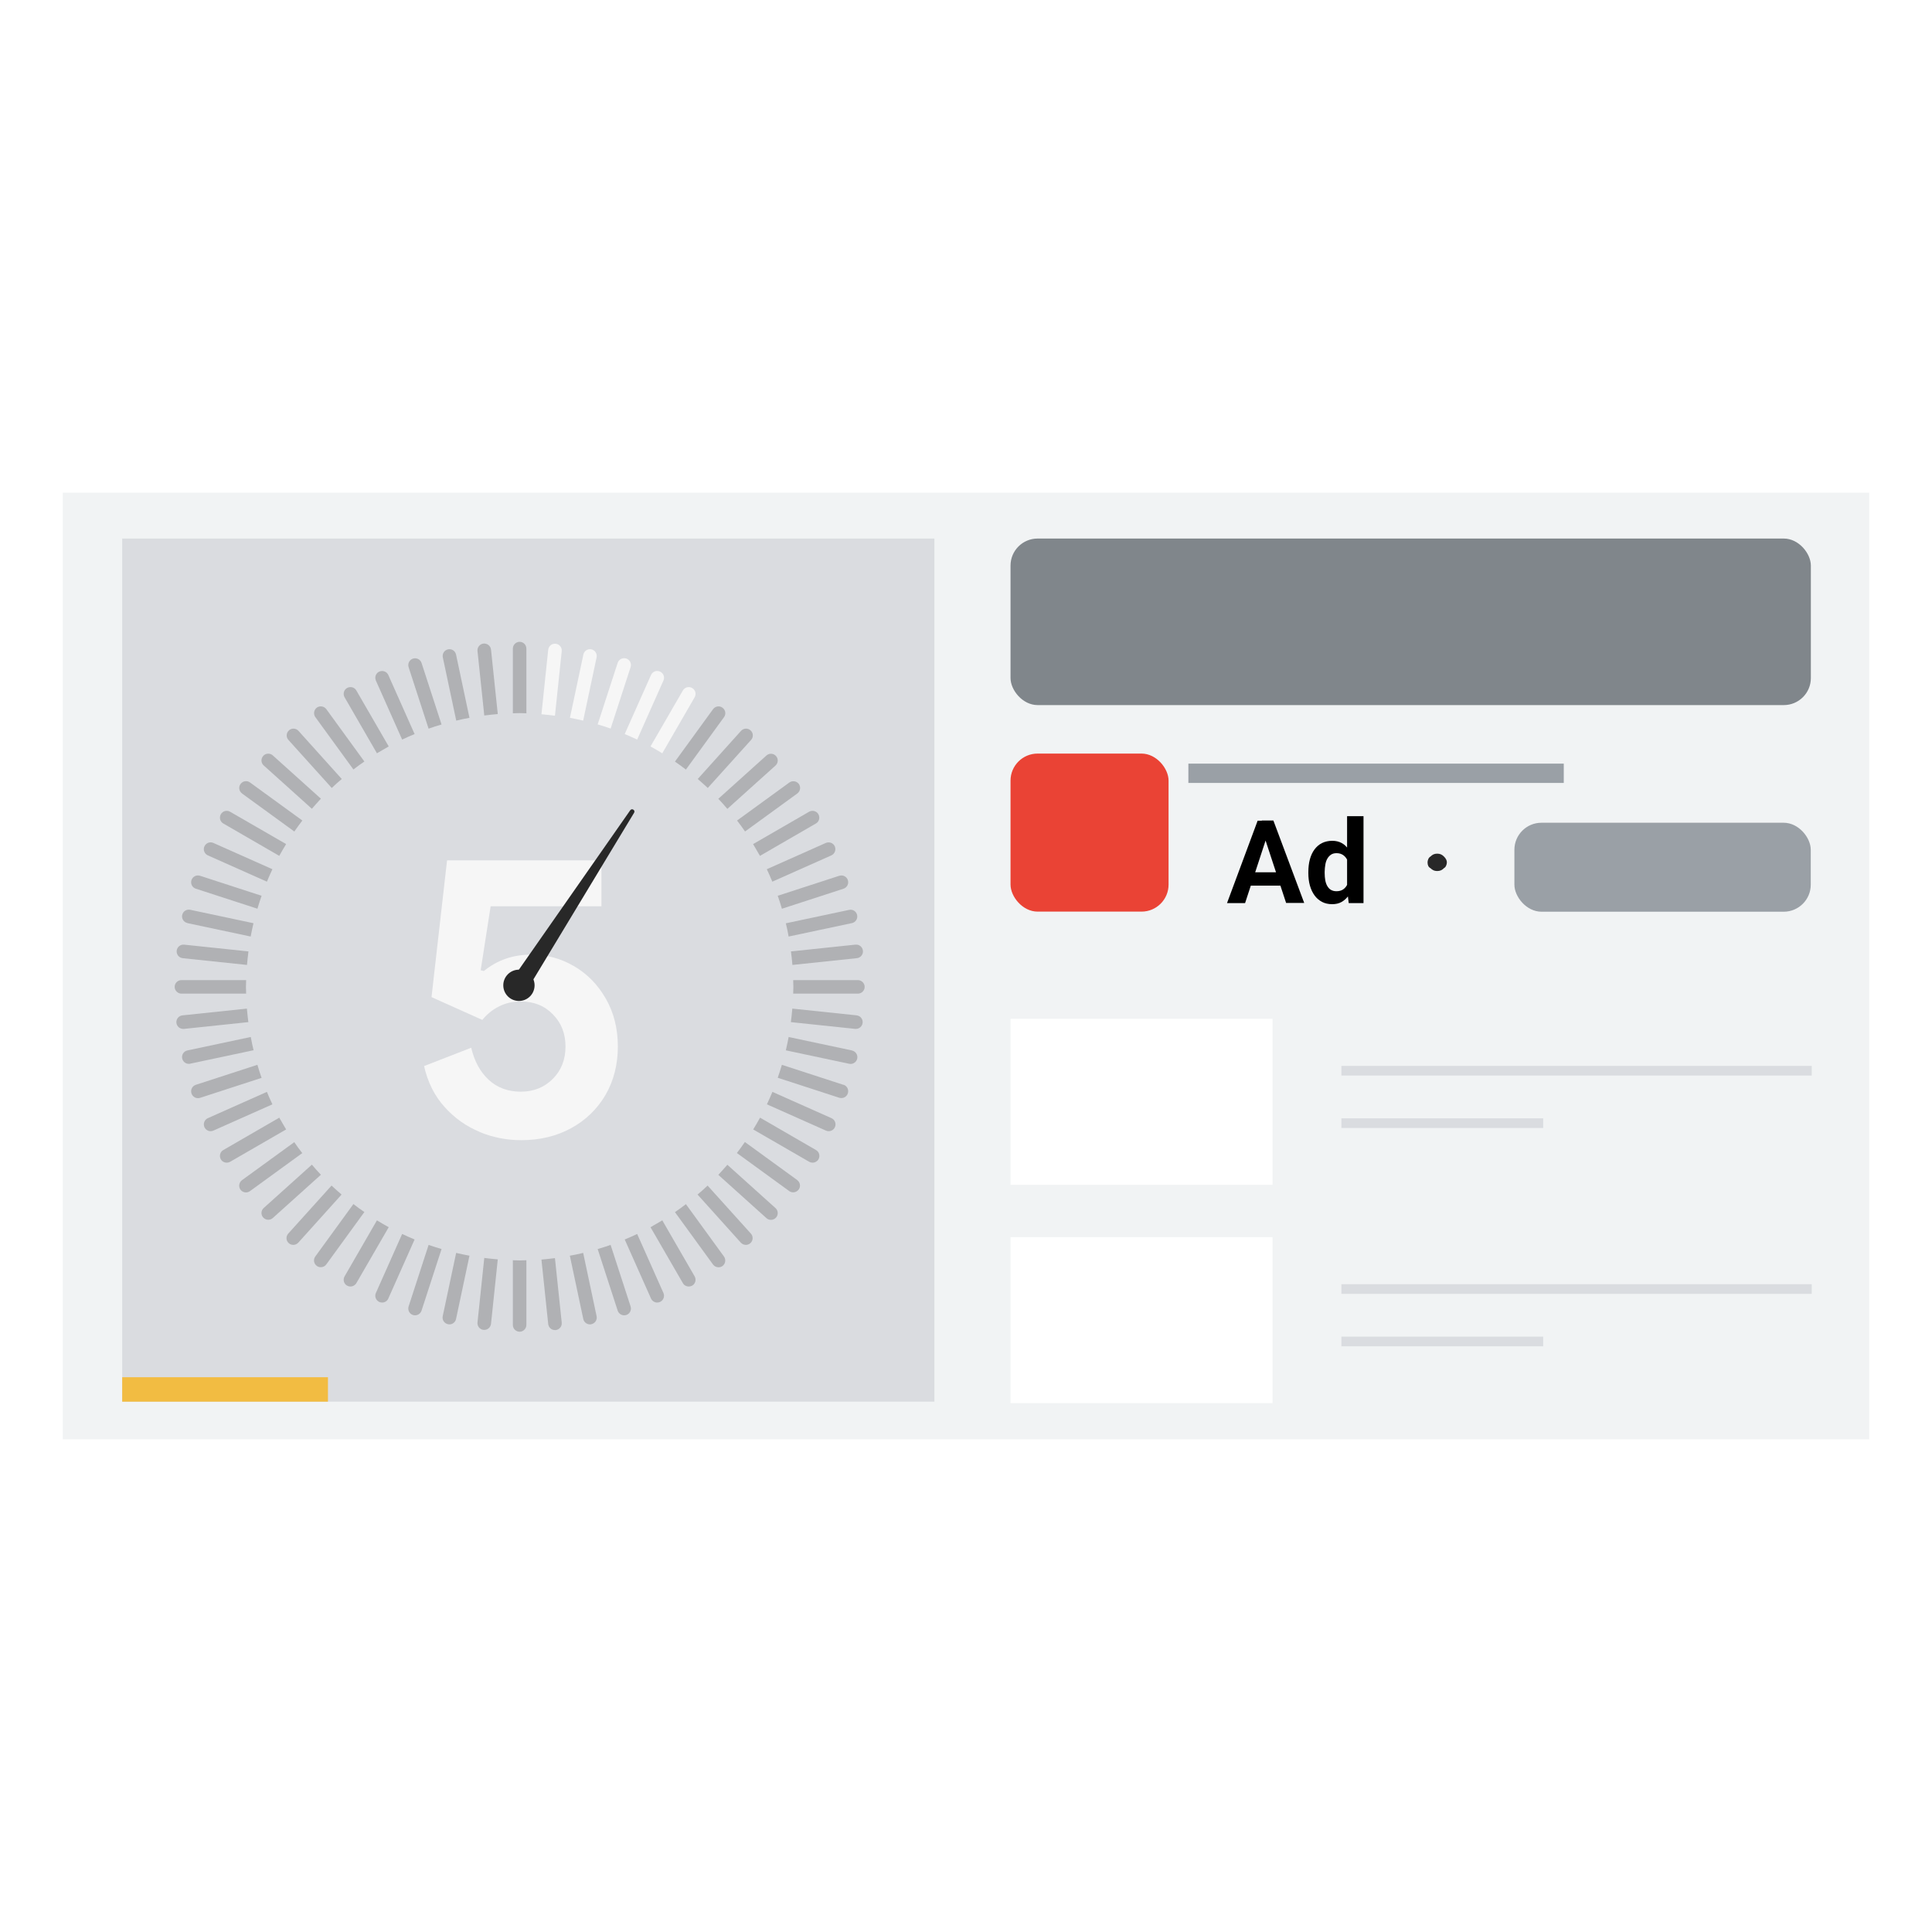 <?xml version="1.0" encoding="UTF-8"?> <svg xmlns="http://www.w3.org/2000/svg" xmlns:xlink="http://www.w3.org/1999/xlink" id="Layer_1" data-name="Layer 1" viewBox="0 0 200 200"><defs><style> .cls-1, .cls-2, .cls-3 { fill: none; } .cls-4 { filter: url(#outer-glow-2); isolation: isolate; } .cls-5 { fill: url(#linear-gradient); } .cls-6 { clip-path: url(#clippath); } .cls-7 { fill: #f6f6f6; } .cls-8 { fill: #ea4335; } .cls-9 { fill: #fff; } .cls-10 { fill: #f1f3f4; } .cls-11 { fill: #80868b; } .cls-12 { fill: #dadce0; } .cls-13 { fill: #9aa0a6; } .cls-14 { fill: #282828; } .cls-2 { stroke: #9aa0a6; stroke-width: 2px; } .cls-2, .cls-3 { stroke-miterlimit: 10; } .cls-3 { stroke: #dadce0; } .cls-15 { fill: #4d4d4d; opacity: .3; } </style><clipPath id="clippath"><rect class="cls-1" x="12.45" y="55.75" width="84.05" height="89.12"></rect></clipPath><filter id="outer-glow-2" filterUnits="userSpaceOnUse"><feOffset dx="0" dy="0"></feOffset><feGaussianBlur result="blur" stdDeviation="1"></feGaussianBlur><feFlood flood-color="#000" flood-opacity=".3"></feFlood><feComposite in2="blur" operator="in"></feComposite><feComposite in="SourceGraphic"></feComposite></filter><linearGradient id="linear-gradient" x1="12.65" y1="143.84" x2="33.95" y2="143.84" gradientUnits="userSpaceOnUse"><stop offset="0" stop-color="#f2bc42"></stop><stop offset="1" stop-color="#f2bc42"></stop></linearGradient></defs><rect class="cls-10" x="6.5" y="51" width="187" height="98"></rect><g><rect class="cls-12" x="12.65" y="55.75" width="84.08" height="89.35"></rect><g class="cls-6"><g><g><g><path class="cls-15" d="m41.63,76.56c.42-.2.85-.39,1.29-.57l-2.72-6.11c-.16-.36-.57-.51-.93-.36-.36.16-.51.57-.36.93l2.72,6.11Z"></path><path class="cls-15" d="m44.37,75.43c.44-.16.89-.3,1.34-.43l-2.07-6.37c-.12-.37-.52-.57-.89-.45-.37.12-.57.52-.45.89l2.07,6.37Z"></path><path class="cls-15" d="m39.02,77.98c.4-.24.81-.48,1.22-.71l-3.35-5.79c-.19-.34-.62-.45-.96-.26-.34.19-.45.62-.26.96l3.35,5.8Z"></path><path class="cls-15" d="m50.13,74.07c.46-.06.93-.11,1.4-.15l-.7-6.67c-.04-.39-.39-.66-.77-.63-.39.04-.67.39-.63.77l.7,6.66Z"></path><path class="cls-15" d="m47.22,74.6c.45-.11.91-.21,1.38-.29l-1.39-6.55c-.08-.38-.45-.62-.83-.54-.38.08-.62.45-.54.83l1.39,6.55Z"></path><path class="cls-15" d="m36.58,79.66c.37-.29.75-.56,1.14-.83l-3.94-5.42c-.23-.31-.67-.38-.98-.16-.31.23-.38.67-.16.98l3.94,5.42Z"></path><path class="cls-15" d="m25.05,82.14l5.42,3.94c.27-.39.54-.77.83-1.14l-5.42-3.94c-.31-.23-.75-.16-.98.16-.23.31-.16.75.16.98Z"></path><path class="cls-15" d="m20.28,92l6.37,2.07c.13-.45.28-.9.43-1.34l-6.37-2.07c-.37-.12-.77.08-.89.45-.12.37.08.77.45.89Z"></path><path class="cls-15" d="m21.52,88.55l6.11,2.72c.18-.43.37-.86.57-1.29l-6.11-2.72c-.35-.16-.77,0-.93.36-.16.35,0,.77.36.93Z"></path><path class="cls-15" d="m19.4,95.56l6.55,1.39c.09-.46.18-.92.29-1.38l-6.55-1.39c-.38-.08-.75.16-.83.54-.08.38.16.75.54.83Z"></path><path class="cls-15" d="m34.33,81.58c.34-.32.69-.64,1.05-.94l-4.48-4.98c-.26-.29-.71-.31-.99-.05-.29.26-.31.71-.05.99l4.49,4.98Z"></path><path class="cls-15" d="m32.28,83.73c.31-.36.62-.7.94-1.05l-4.98-4.48c-.29-.26-.73-.24-.99.05-.26.29-.24.73.05.99l4.98,4.48Z"></path><path class="cls-15" d="m53.79,73.82c.24,0,.47.01.7.02v-6.7c0-.39-.32-.7-.7-.7s-.7.32-.7.7v6.7c.23,0,.47-.02.7-.02Z"></path><path class="cls-15" d="m23.12,85.25l5.79,3.35c.23-.41.46-.82.71-1.22l-5.8-3.35c-.34-.19-.77-.08-.96.26-.19.34-.08.77.26.96Z"></path><path class="cls-15" d="m77.12,86.08l5.42-3.94c.31-.23.38-.67.16-.98-.23-.31-.67-.38-.98-.16l-5.42,3.94c.29.37.56.75.83,1.14Z"></path><path class="cls-15" d="m78.67,88.6l5.79-3.35c.34-.19.45-.62.26-.96-.19-.34-.63-.45-.96-.26l-5.8,3.35c.24.4.48.81.71,1.22Z"></path><path class="cls-15" d="m80.95,94.07l6.37-2.07c.37-.12.57-.52.45-.89-.12-.37-.52-.57-.89-.45l-6.37,2.07c.16.44.3.89.43,1.34Z"></path><path class="cls-15" d="m88.81,102.86c.39,0,.7-.32.7-.7s-.32-.7-.7-.7h-6.7c0,.23.02.47.02.7s-.01.47-.02.7h6.7Z"></path><path class="cls-15" d="m88.54,97.79l-6.66.7c.06.46.11.93.15,1.4l6.67-.7c.39-.04.67-.39.63-.77-.04-.39-.38-.67-.77-.63Z"></path><path class="cls-15" d="m81.64,96.95l6.55-1.39c.38-.08.62-.45.54-.83s-.45-.63-.83-.54l-6.55,1.39c.11.45.21.91.29,1.38Z"></path><path class="cls-15" d="m79.95,91.27l6.11-2.72c.35-.16.51-.57.36-.93-.16-.36-.57-.51-.93-.36l-6.11,2.72c.2.42.39.85.57,1.29Z"></path><path class="cls-15" d="m75.3,83.73l4.98-4.48c.29-.26.31-.71.05-.99-.26-.29-.71-.31-.99-.05l-4.98,4.48c.32.34.64.69.94,1.05Z"></path><path class="cls-15" d="m73.26,81.58l4.49-4.98c.26-.29.24-.73-.05-.99-.29-.26-.73-.24-.99.05l-4.48,4.98c.36.31.7.62,1.05.94Z"></path><path class="cls-15" d="m18.9,99.19l6.67.7c.04-.47.09-.94.15-1.4l-6.66-.7c-.38-.04-.73.24-.77.63-.04.39.24.73.63.77Z"></path><path class="cls-15" d="m41.63,127.74l-2.72,6.11c-.16.35,0,.77.36.93.09.04.19.06.29.06.27,0,.53-.16.64-.42l2.72-6.11c-.43-.18-.86-.37-1.29-.57Z"></path><path class="cls-15" d="m75.3,120.57c-.31.36-.62.7-.94,1.05l4.98,4.48c.13.12.3.18.47.18.19,0,.38-.08.52-.23.26-.29.24-.73-.05-.99l-4.98-4.48Z"></path><path class="cls-15" d="m73.26,122.72c-.34.32-.69.64-1.05.94l4.48,4.98c.14.15.33.23.52.23.17,0,.34-.06.47-.18.29-.26.31-.71.05-.99l-4.49-4.98Z"></path><path class="cls-15" d="m68.56,126.33c-.4.24-.81.48-1.22.71l3.35,5.79c.13.23.37.35.61.35.12,0,.24-.03.35-.09.34-.19.45-.62.26-.96l-3.35-5.8Z"></path><path class="cls-15" d="m71.01,124.65c-.37.29-.75.56-1.14.83l3.94,5.42c.14.19.35.29.57.29.14,0,.29-.04.41-.13.31-.23.38-.67.16-.98l-3.94-5.42Z"></path><path class="cls-15" d="m60.37,129.7c-.45.11-.91.21-1.38.29l1.39,6.55c.07.33.36.56.69.56.05,0,.1,0,.15-.02.38-.08.62-.45.54-.83l-1.39-6.55Z"></path><path class="cls-15" d="m65.96,127.74c-.42.2-.85.39-1.29.57l2.72,6.11c.12.26.37.42.64.42.1,0,.19-.02.29-.06.36-.16.51-.57.36-.93l-2.72-6.11Z"></path><path class="cls-15" d="m63.21,128.87c-.44.16-.89.3-1.34.43l2.07,6.37c.1.3.37.49.67.49.07,0,.15-.01.22-.03.37-.12.57-.52.45-.89l-2.07-6.37Z"></path><path class="cls-15" d="m57.45,130.24c-.46.06-.93.11-1.4.15l.7,6.67c.04.36.34.63.7.63.02,0,.05,0,.07,0,.39-.04.67-.39.63-.77l-.7-6.66Z"></path><path class="cls-15" d="m88.19,108.74l-6.55-1.39c-.09.46-.18.92-.29,1.38l6.55,1.39s.1.02.15.02c.33,0,.62-.23.69-.56.08-.38-.16-.75-.54-.83Z"></path><path class="cls-15" d="m88.69,105.11l-6.67-.7c-.04.47-.09.94-.15,1.4l6.66.7s.05,0,.07,0c.36,0,.66-.27.7-.63.04-.39-.24-.73-.63-.77Z"></path><path class="cls-15" d="m87.31,112.3l-6.37-2.07c-.13.45-.28.9-.43,1.34l6.37,2.07c.07.02.15.03.22.03.3,0,.57-.19.67-.49.12-.37-.08-.77-.45-.89Z"></path><path class="cls-15" d="m84.47,119.05l-5.79-3.35c-.23.41-.46.82-.71,1.22l5.8,3.35c.11.06.23.09.35.09.24,0,.48-.13.61-.35.19-.34.08-.77-.26-.96Z"></path><path class="cls-15" d="m86.07,115.75l-6.11-2.72c-.18.43-.37.86-.57,1.29l6.11,2.72c.09.04.19.06.29.06.27,0,.53-.16.64-.42.16-.35,0-.77-.36-.93Z"></path><path class="cls-15" d="m82.53,122.16l-5.42-3.94c-.27.39-.54.77-.83,1.14l5.42,3.94c.13.09.27.13.41.13.22,0,.43-.1.57-.29.23-.31.16-.75-.16-.98Z"></path><path class="cls-15" d="m28.91,115.7l-5.79,3.35c-.34.19-.45.62-.26.96.13.23.37.35.61.35.12,0,.24-.03.35-.09l5.8-3.35c-.24-.4-.48-.81-.71-1.22Z"></path><path class="cls-15" d="m32.28,120.57l-4.98,4.48c-.29.26-.31.71-.05.99.14.15.33.23.52.23.17,0,.34-.06.47-.18l4.98-4.48c-.32-.34-.64-.69-.94-1.05Z"></path><path class="cls-15" d="m27.63,113.03l-6.11,2.72c-.36.16-.51.57-.36.93.12.26.37.42.64.42.1,0,.19-.02.29-.06l6.11-2.72c-.2-.42-.39-.85-.57-1.29Z"></path><path class="cls-15" d="m30.47,118.23l-5.42,3.94c-.31.23-.38.67-.16.98.14.19.35.29.57.29.14,0,.29-.04.41-.13l5.42-3.94c-.29-.37-.56-.75-.83-1.14Z"></path><path class="cls-15" d="m18.78,102.86h6.7c0-.23-.02-.47-.02-.7s.01-.47.02-.7h-6.7c-.39,0-.7.32-.7.7s.32.7.7.7Z"></path><path class="cls-15" d="m26.64,110.23l-6.37,2.07c-.37.12-.57.52-.45.89.1.3.37.49.67.49.07,0,.15-.01.22-.03l6.37-2.07c-.16-.44-.3-.89-.43-1.34Z"></path><path class="cls-15" d="m19.05,106.51l6.66-.7c-.06-.46-.11-.93-.15-1.4l-6.67.7c-.39.04-.67.39-.63.77.04.36.34.63.7.63.02,0,.05,0,.07,0Z"></path><path class="cls-15" d="m25.95,107.35l-6.55,1.39c-.38.08-.62.45-.54.83.07.33.36.56.69.56.05,0,.1,0,.15-.02l6.55-1.39c-.11-.45-.21-.91-.29-1.38Z"></path><path class="cls-15" d="m39.02,126.33l-3.35,5.8c-.19.34-.08.77.26.96.11.06.23.09.35.09.24,0,.48-.13.61-.35l3.35-5.79c-.41-.23-.82-.46-1.22-.71Z"></path><path class="cls-15" d="m47.22,129.7l-1.39,6.55c-.08.38.16.75.54.83.05.01.1.02.15.02.33,0,.62-.23.69-.56l1.39-6.55c-.46-.09-.92-.18-1.38-.29Z"></path><path class="cls-15" d="m50.13,130.24l-.7,6.66c-.04.39.24.73.63.77.02,0,.05,0,.07,0,.36,0,.66-.27.7-.63l.7-6.67c-.47-.04-.94-.09-1.4-.15Z"></path><path class="cls-15" d="m44.37,128.87l-2.07,6.37c-.12.37.08.77.45.89.07.02.15.03.22.03.3,0,.57-.19.67-.49l2.07-6.37c-.45-.13-.9-.28-1.34-.43Z"></path><path class="cls-15" d="m53.79,130.48c-.24,0-.47-.01-.7-.02v6.7c0,.39.32.7.7.7s.7-.32.7-.7v-6.7c-.23,0-.47.02-.7.02Z"></path><path class="cls-15" d="m34.33,122.72l-4.49,4.98c-.26.29-.24.73.05.99.13.12.3.18.47.18.19,0,.38-.08.52-.23l4.48-4.98c-.36-.31-.7-.62-1.05-.94Z"></path><path class="cls-15" d="m36.58,124.65l-3.94,5.42c-.23.31-.16.75.16.98.12.09.27.13.41.13.22,0,.43-.1.57-.29l3.94-5.42c-.39-.27-.77-.54-1.14-.83Z"></path></g><path class="cls-15" d="m71.01,79.66l3.94-5.42c.23-.31.16-.75-.16-.98-.31-.23-.75-.16-.98.16l-3.94,5.42c.39.27.77.54,1.14.83Z"></path><path class="cls-7" d="m68.56,77.98l3.35-5.8c.19-.34.08-.77-.26-.96-.34-.19-.77-.08-.96.26l-3.35,5.79c.41.23.82.46,1.22.71Z"></path><path class="cls-7" d="m57.45,74.07l.7-6.66c.04-.39-.24-.73-.63-.77-.39-.04-.73.24-.77.63l-.7,6.67c.47.04.94.09,1.4.15Z"></path><path class="cls-7" d="m63.21,75.43l2.07-6.37c.12-.37-.08-.77-.45-.89-.37-.12-.77.08-.89.45l-2.07,6.37c.45.13.9.28,1.34.43Z"></path><path class="cls-7" d="m60.37,74.6l1.39-6.55c.08-.38-.16-.75-.54-.83-.38-.08-.75.16-.83.54l-1.39,6.55c.46.09.92.18,1.38.29Z"></path><path class="cls-7" d="m65.96,76.56l2.72-6.11c.16-.35,0-.77-.36-.93-.36-.16-.77,0-.93.36l-2.72,6.11c.43.18.86.37,1.29.57Z"></path></g><g class="cls-4"><path class="cls-7" d="m49.65,117.17c-1.38-.57-2.59-1.42-3.62-2.57-1.04-1.14-1.75-2.56-2.13-4.24l4.88-1.9c.33,1.41.94,2.52,1.82,3.33.88.81,1.99,1.22,3.31,1.22s2.43-.44,3.31-1.32c.88-.88,1.32-2,1.32-3.35s-.43-2.44-1.3-3.33c-.87-.9-1.98-1.34-3.33-1.34-.83,0-1.58.17-2.26.52-.68.34-1.25.81-1.72,1.39l-5.26-2.36,1.61-14.16h15.98v4.76h-11.47l-1.03,6.62.33.08c1.38-1.13,3.02-1.7,4.93-1.7,1.57,0,3.04.4,4.41,1.2,1.37.8,2.46,1.92,3.29,3.37.83,1.45,1.24,3.1,1.24,4.95s-.43,3.55-1.28,5.01c-.86,1.46-2.04,2.61-3.56,3.44-1.52.83-3.24,1.24-5.17,1.24-1.49,0-2.93-.28-4.31-.85Z"></path></g><g><circle class="cls-14" cx="53.72" cy="102" r="1.62"></circle><path class="cls-14" d="m65.24,83.88l-12.51,17.91,1.58,1.1,11.33-18.75c.16-.26-.22-.51-.4-.26Z"></path></g></g></g><rect class="cls-5" x="12.65" y="142.57" width="21.3" height="2.53"></rect></g><rect class="cls-11" x="104.61" y="55.75" width="82.85" height="17.24" rx="2.8" ry="2.8"></rect><rect class="cls-8" x="104.61" y="78.01" width="16.36" height="16.36" rx="2.8" ry="2.8"></rect><rect class="cls-13" x="156.77" y="85.17" width="30.68" height="9.21" rx="2.8" ry="2.8"></rect><line class="cls-2" x1="123.02" y1="80.05" x2="161.88" y2="80.05"></line><line class="cls-3" x1="138.86" y1="110.84" x2="187.55" y2="110.84"></line><line class="cls-3" x1="138.86" y1="116.27" x2="159.75" y2="116.27"></line><rect class="cls-9" x="104.61" y="105.47" width="27.12" height="17.18"></rect><line class="cls-3" x1="138.86" y1="133.44" x2="187.55" y2="133.44"></line><line class="cls-3" x1="138.86" y1="138.87" x2="159.75" y2="138.87"></line><rect class="cls-9" x="104.61" y="128.07" width="27.12" height="17.18"></rect><g id="Stark_-_YTADS_ad_badge_en_AU-11" data-name="Stark - YTADS ad badge_en–AU-11"><path class="cls-14" d="m147.78,89.27c0-.2.1-.5.3-.6.2-.2.4-.3.7-.3s.5.1.7.3.3.4.3.6-.1.5-.3.6c-.2.2-.4.3-.7.3s-.5-.1-.7-.3c-.2-.1-.3-.3-.3-.6Z"></path><g><path d="m131.21,86.41l-2.32,7.08h-1.87l3.17-8.53h1.19l-.17,1.46h0Zm1.82,3.89v1.38h-4.5v-1.38h4.5Zm.11,3.18l-2.33-7.08-.19-1.46h1.2l3.19,8.53h-1.88,0Z"></path><path d="m135.44,90.39v-.12c0-.48.05-.92.16-1.32s.27-.74.48-1.02.47-.51.78-.66.66-.23,1.05-.23.7.08.98.23c.28.15.52.38.71.67s.36.62.48,1.01.21.81.26,1.27v.27c-.05.44-.14.85-.26,1.23s-.28.71-.48.99-.44.5-.72.66-.61.23-.98.23c-.39,0-.75-.08-1.05-.24s-.56-.38-.77-.67-.37-.63-.48-1.02-.16-.82-.16-1.28Zm1.69-.12v.12c0,.26.02.51.06.73s.11.43.21.6.22.31.38.4.34.14.57.14c.29,0,.53-.07.71-.2s.33-.31.43-.54.16-.5.17-.8v-.77c-.01-.25-.05-.47-.1-.67s-.14-.37-.25-.51-.24-.25-.4-.33-.34-.12-.56-.12-.41.05-.56.15-.28.24-.38.41-.17.37-.21.61-.07.48-.07.75v.03Zm2.32,1.83v-7.61h1.7v9h-1.53l-.17-1.38h0Z"></path></g></g></svg> 